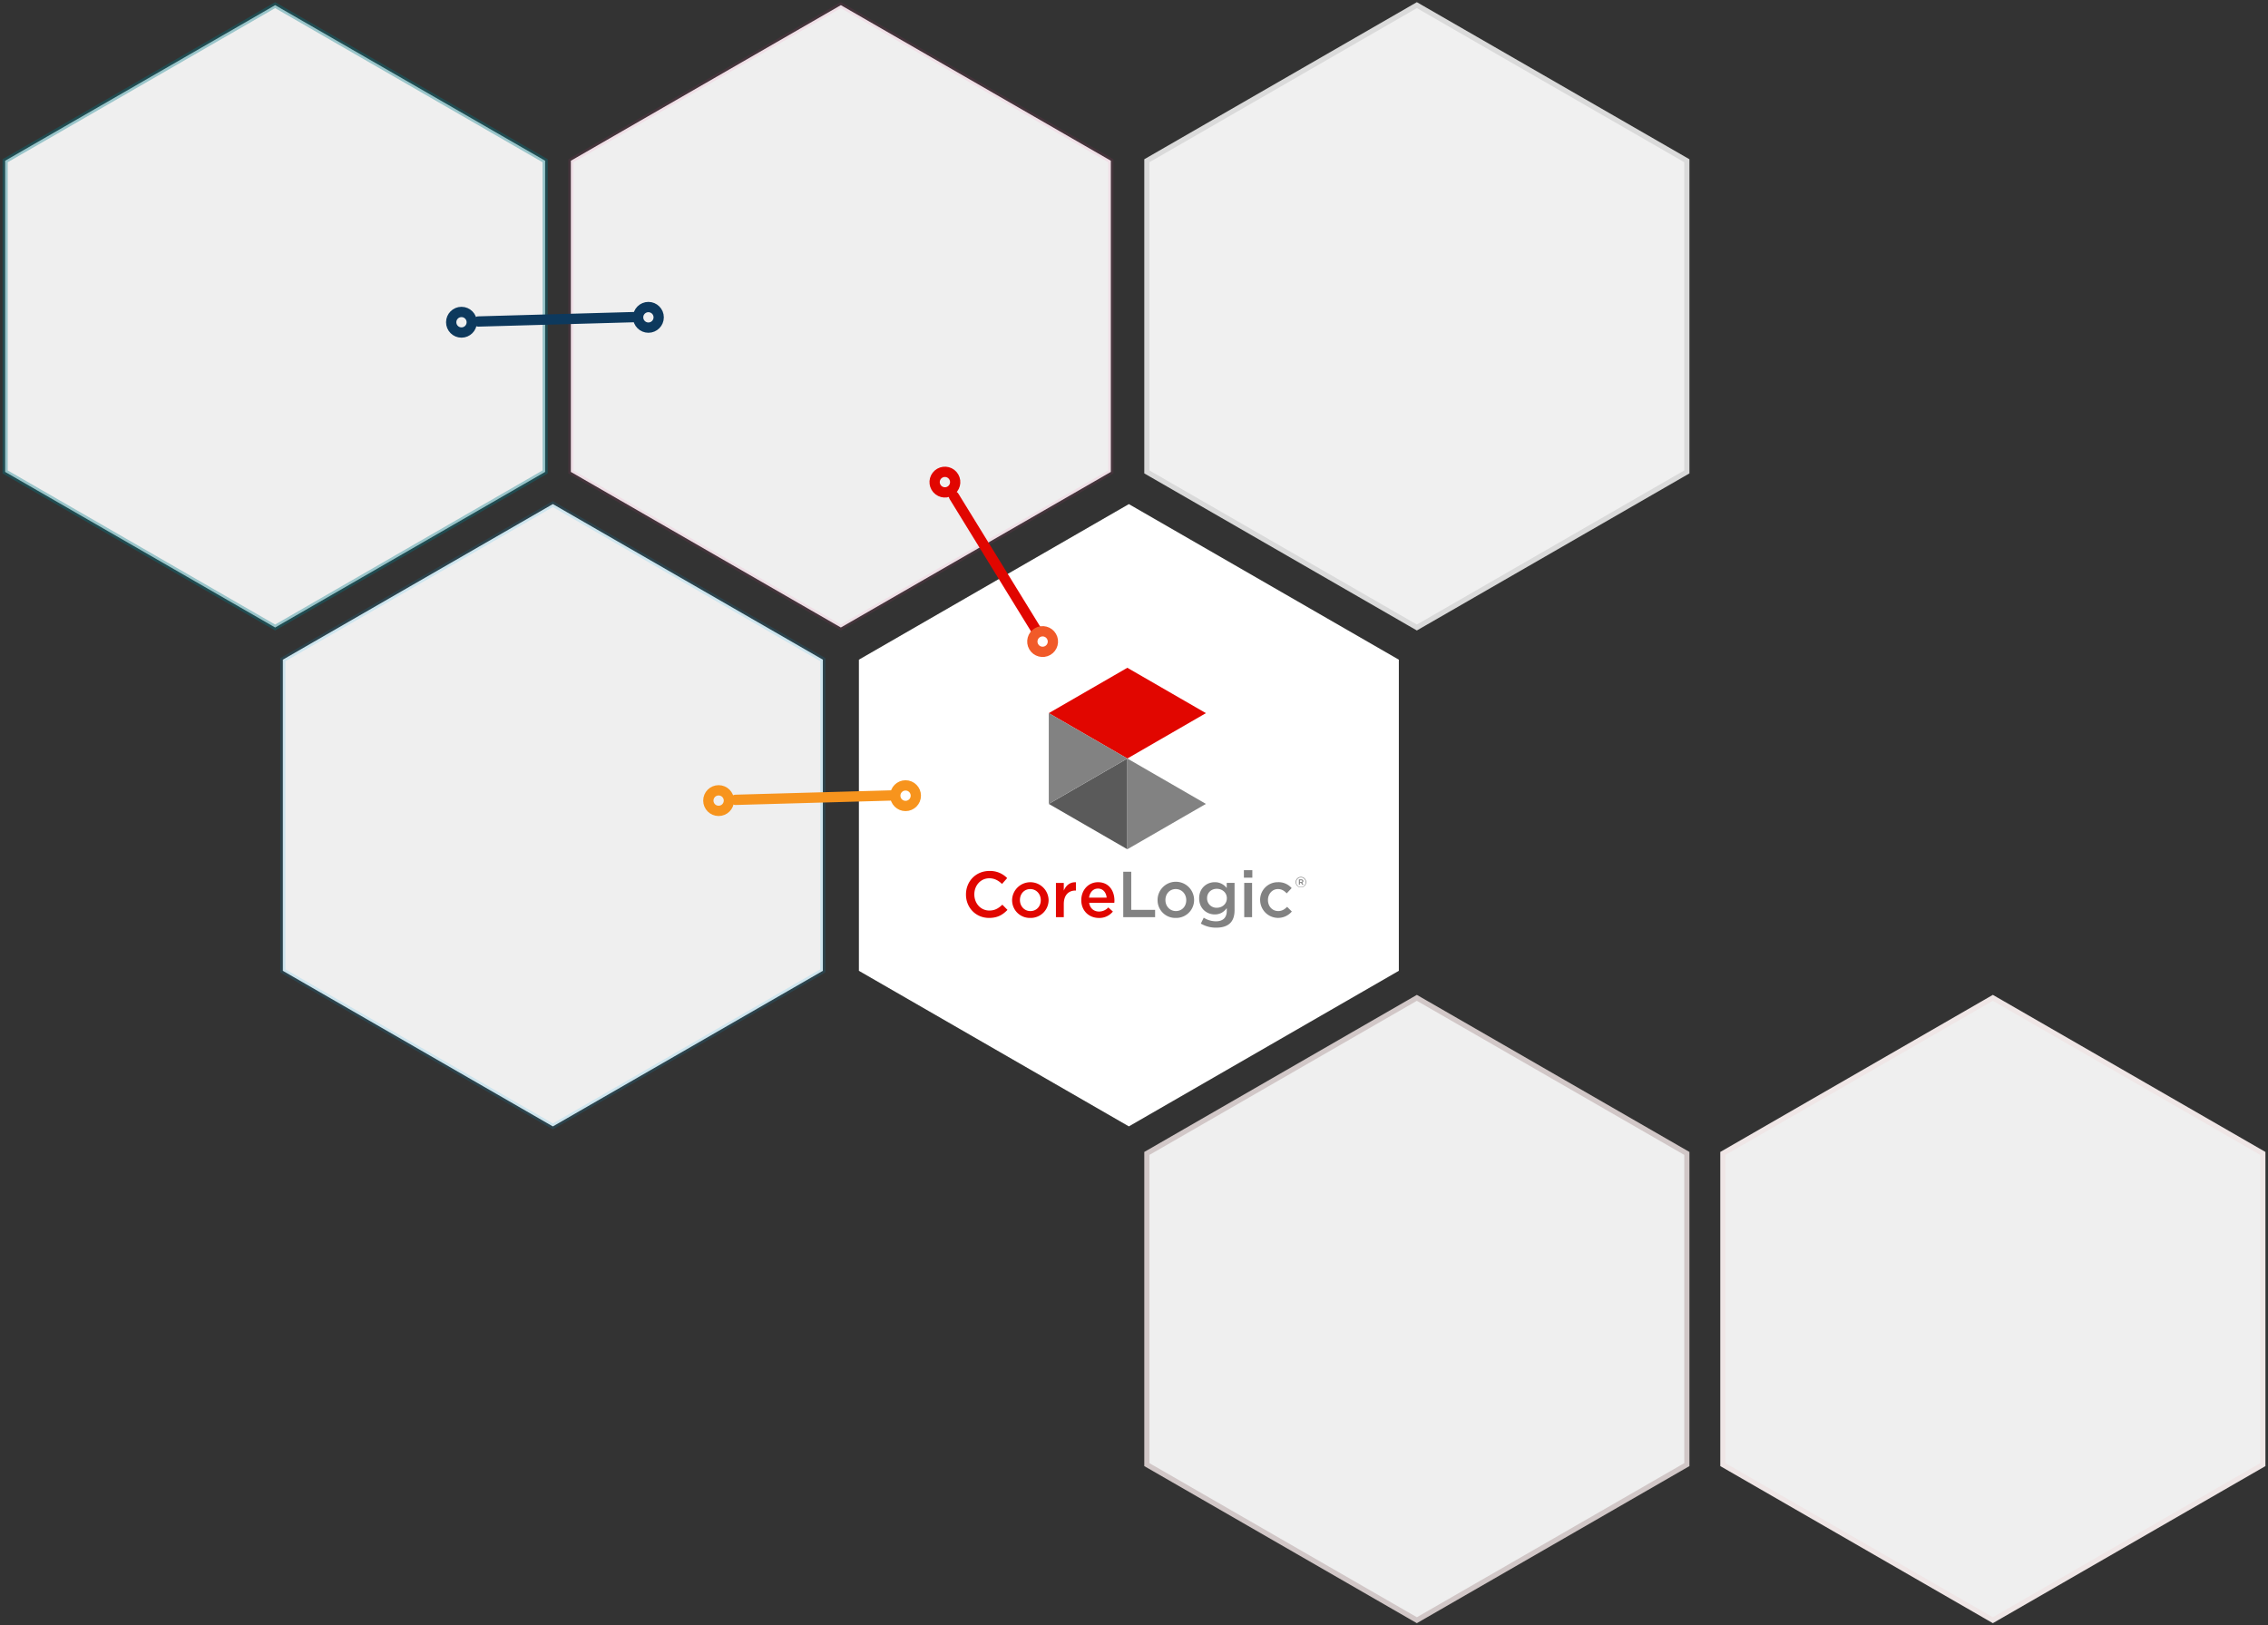 <svg xmlns="http://www.w3.org/2000/svg" viewBox="0 0 441 316"><rect x="0" y="0" width="441" height="316" fill="#333333" stroke="none"/><g id="Page-1" fill="none" fill-rule="evenodd" stroke="none" stroke-width="1"><g id="hexagons" transform="translate(1 1)"><g id="Group" fill-rule="nonzero" transform="translate(166 97)"><g id="b-link" fill="#000"><path id="b" d="M52.5 0L105 30.25v60.5L52.5 121 0 90.75v-60.5z"/></g><g id="b-link" fill="#FFF"><path id="b" d="M52.5 0L105 30.25v60.5L52.5 121 0 90.75v-60.5z"/></g></g><g id="CL_Logo_V" transform="translate(178 120)"><path id="clearspace" d="M0 .009h80.958v68.171H0z"/><path id="Path" fill="#E10600" fill-rule="nonzero" d="M40.205 8.829l-15.277 8.82 15.277 8.822 15.279-8.822z"/><path id="Path" fill="#5A5A5A" fill-rule="nonzero" d="M24.928 35.292l15.277 8.82V26.47z"/><path id="Path" fill="#828282" fill-rule="nonzero" d="M40.205 26.47v17.642l15.279-8.82zM40.205 26.47l-15.277-8.822v17.644l15.277-8.822z"/><path id="Shape" fill="#E10600" fill-rule="nonzero" d="M8.829 52.923v-.024c0-2.51 1.879-4.565 4.552-4.565a4.6 4.6 0 013.456 1.386l-.997 1.135c-.706-.66-1.463-1.1-2.471-1.1-1.679 0-2.915 1.388-2.915 3.115v.026c0 1.727 1.225 3.128 2.915 3.128 1.085 0 1.778-.429 2.534-1.135l.997 1.008c-.922.959-1.929 1.564-3.582 1.564-2.574.002-4.49-2.002-4.49-4.539zm8.967 1.1v-.024c.04-1.927 1.61-3.469 3.537-3.477 1.927-.007 3.508 1.524 3.563 3.45v.026a3.48 3.48 0 01-3.568 3.465 3.443 3.443 0 01-3.531-3.443v.002zm5.575 0v-.024c0-1.175-.847-2.145-2.044-2.145s-2.006.959-2.006 2.119v.026c0 1.159.845 2.132 2.031 2.132 1.236-.002 2.02-.961 2.02-2.11v.002zm2.95-3.366h1.527v1.5c.416-.997 1.184-1.679 2.358-1.628V52.14h-.09c-1.335 0-2.268.88-2.268 2.64v2.534h-1.527v-6.657zM31.251 54.01v-.024c0-1.905 1.351-3.467 3.254-3.467 2.119 0 3.192 1.663 3.192 3.582 0 .139-.013.277-.026.427H32.78c.163 1.085.933 1.692 1.916 1.692a2.42 2.42 0 001.804-.794l.895.794a3.368 3.368 0 01-2.724 1.247c-1.932-.002-3.421-1.401-3.421-3.458v.002zm4.932-.491c-.101-.983-.682-1.76-1.69-1.76-.935 0-1.591.719-1.729 1.76h3.419z"/><path id="Shape" fill="#828282" fill-rule="nonzero" d="M39.411 48.484h1.551v7.416h4.642v1.412h-6.193v-8.829zm6.673 5.537v-.026c-.007-1.961 1.578-3.556 3.539-3.563 1.961-.007 3.556 1.578 3.563 3.539v.024a3.483 3.483 0 01-3.571 3.469 3.443 3.443 0 01-3.531-3.443zm5.575 0v-.026c0-1.173-.845-2.143-2.044-2.143s-2.004.957-2.004 2.119v.024c0 1.162.845 2.132 2.031 2.132 1.236 0 2.017-.959 2.017-2.105zm2.836 4.541l.568-1.148a4.378 4.378 0 002.372.706c1.362 0 2.105-.706 2.105-2.044v-.517c-.554.719-1.247 1.223-2.345 1.223-1.564 0-3.027-1.159-3.027-3.115v-.024c0-1.98 1.476-3.128 3.027-3.128a2.875 2.875 0 012.334 1.135v-.997h1.525v5.298c0 1.122-.288 1.954-.845 2.51-.605.605-1.54.895-2.737.895a5.738 5.738 0 01-2.977-.794zm5.06-4.906v-.026c0-1.085-.895-1.828-1.954-1.828s-1.892.73-1.892 1.828v.026a1.815 1.815 0 001.892 1.828c1.056 0 1.951-.746 1.951-1.828h.002zm3.315-5.476h1.639v1.452h-1.639V48.18zm.062 2.473h1.529v6.659h-1.527l-.002-6.659zm3.091 3.368v-.026a3.436 3.436 0 013.467-3.48 3.362 3.362 0 012.662 1.148l-.959 1.021c-.466-.491-.959-.832-1.716-.832-1.1 0-1.929.957-1.929 2.119v.024c0 1.186.821 2.132 1.993 2.132.719 0 1.25-.328 1.729-.821l.92.909a3.491 3.491 0 01-6.16-2.2l-.007.007zM72.937 50.503a1.021 1.021 0 112.042 0 1.021 1.021 0 11-2.042 0zm1.923 0a.895.895 0 00-.902-.909.906.906 0 00-.904.913.904.904 0 101.806 0v-.004zm-1.3-.539h.469c.22 0 .398.112.398.328a.315.315 0 01-.242.319l.277.392h-.24l-.246-.356h-.22v.356h-.198l.002-1.038zm.451.517c.134 0 .22-.07.22-.169 0-.099-.077-.172-.22-.172h-.253v.341h.253z"/></g><path id="Path" fill="#F0F0F0" fill-rule="nonzero" stroke="#DADADA" d="M274.5 0L327 30.25v60.5L274.5 121 222 90.75v-60.5z"/><path id="Path" fill="#EFEFEF" fill-rule="nonzero" stroke="#ED398C" stroke-opacity=".089" d="M162.5 0L215 30.25v60.5L162.5 121 110 90.75v-60.5z"/><path id="Path" fill="#EFEFEF" fill-rule="nonzero" stroke="#007987" stroke-opacity=".356" d="M52.5 0L105 30.25v60.5L52.5 121 0 90.75v-60.5z"/><path id="Path" fill="#EFEFEF" fill-rule="nonzero" stroke="#D1C7C7" d="M274.5 193l52.5 30.25v60.5L274.5 314 222 283.75v-60.5z"/><path id="Path" fill="#EFEFEF" fill-rule="nonzero" stroke="#EFE6E6" d="M386.5 193l52.5 30.25v60.5L386.5 314 334 283.75v-60.5z"/><path id="Path" fill="#EFEFEF" fill-rule="nonzero" stroke="#00ADEE" stroke-opacity=".137" d="M106.5 97l52.5 30.25v60.5L106.5 218 54 187.75v-60.5z"/><g id="Group" stroke-width="2" transform="translate(180 90)"><path id="Path" stroke="#E10600" stroke-linecap="round" stroke-linejoin="round" d="M20.5 31.5l-16-26"/><circle id="Oval" cx="2.732" cy="2.732" r="2" stroke="#E10600" transform="rotate(-30 2.732 2.732)"/><circle id="Oval" cx="21.732" cy="33.732" r="2" stroke="#F15A29" transform="rotate(-30 21.732 33.732)"/></g><g id="Group" stroke="#0D395D" stroke-width="2" transform="rotate(-60 96.757 -42.287)"><path id="Path" stroke-linecap="round" stroke-linejoin="round" d="M20.5 31.5l-16-26"/><circle id="Oval" cx="2.732" cy="2.732" r="2" transform="rotate(-30 2.732 2.732)"/><circle id="Oval" cx="21.732" cy="33.732" r="2" transform="rotate(-30 21.732 33.732)"/></g><g id="Group" stroke="#F7941D" stroke-width="2" transform="rotate(-60 202.297 -39.088)"><path id="Path" stroke-linecap="round" stroke-linejoin="round" d="M20.5 31.5l-16-26"/><circle id="Oval" cx="2.732" cy="2.732" r="2" transform="rotate(-30 2.732 2.732)"/><circle id="Oval" cx="21.732" cy="33.732" r="2" transform="rotate(-30 21.732 33.732)"/></g></g></g></svg>